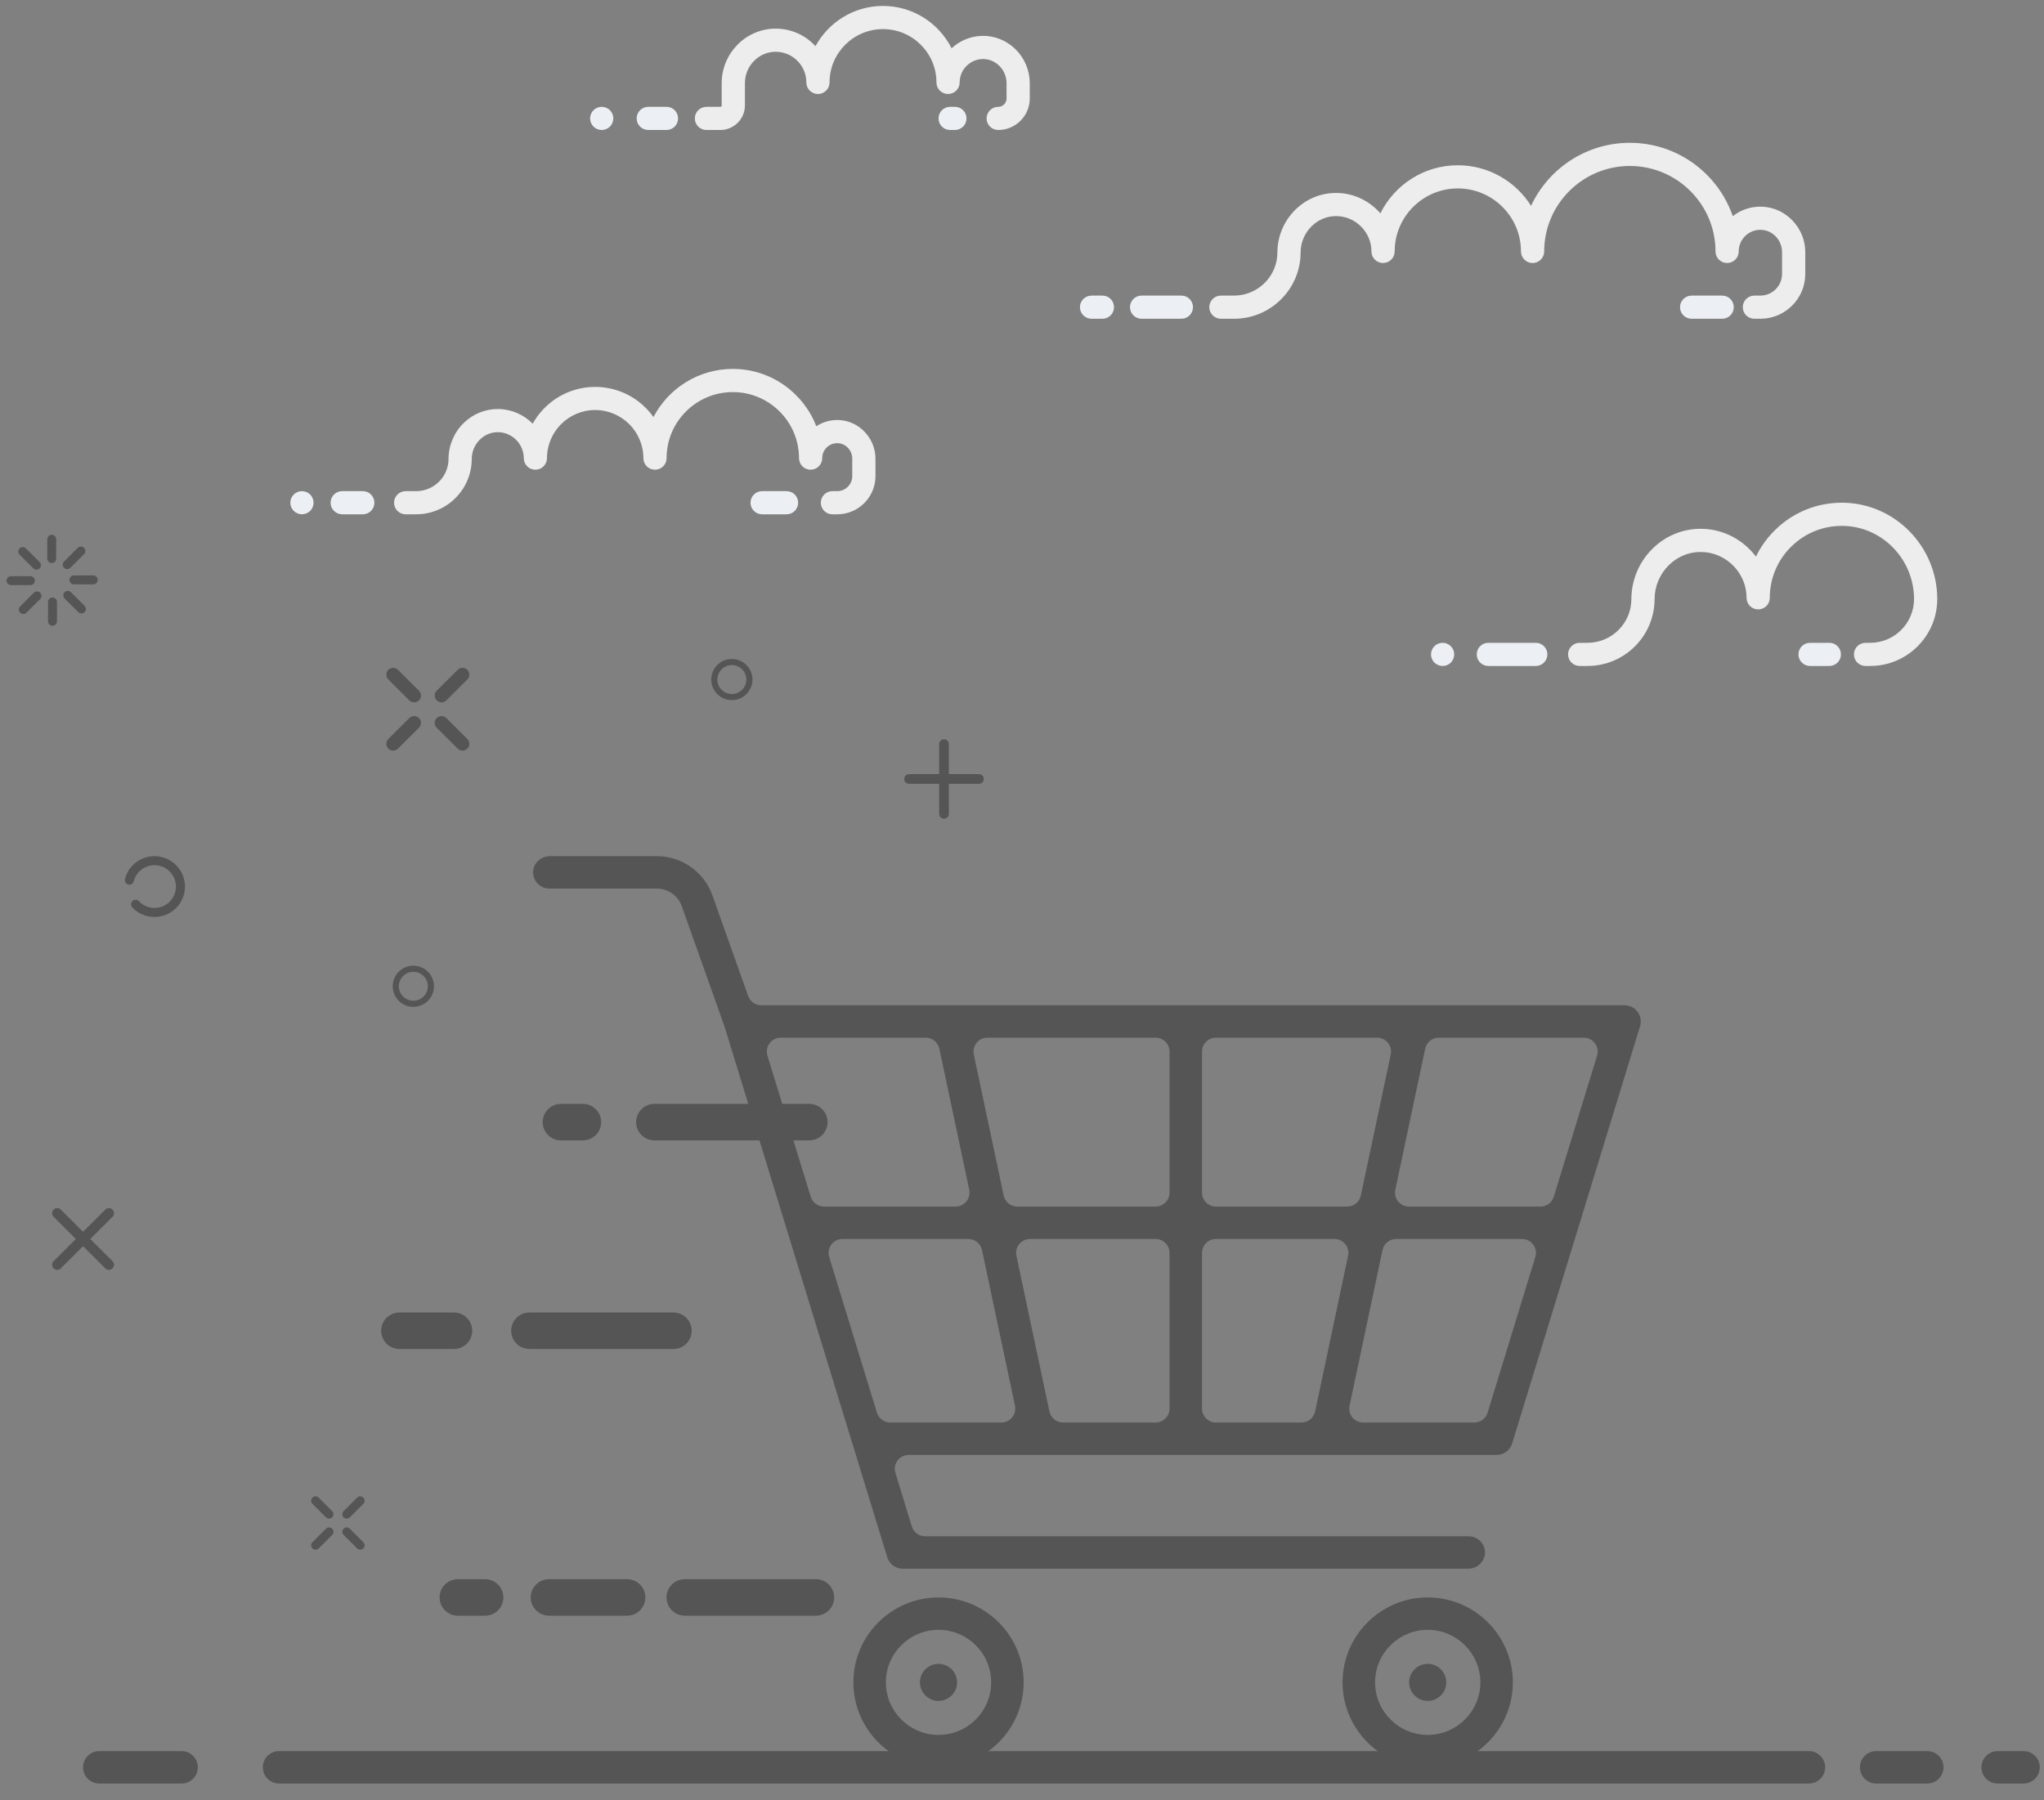 <?xml version="1.0" encoding="UTF-8" standalone="no"?>
<svg width="84px" height="74px" viewBox="0 0 84 74" version="1.1" xmlns="http://www.w3.org/2000/svg" xmlns:xlink="http://www.w3.org/1999/xlink">
    <rect x="0" y="0" width="84" height="74" fill="#808080" stroke="none"/>
    <!-- Generator: sketchtool 42 (36781) - http://www.bohemiancoding.com/sketch -->
    <title>C757B491-D87D-4430-8323-1242F412EA2D</title>
    <desc>Created with sketchtool.</desc>
    <defs></defs>
    <g id="Welcome" stroke="none" stroke-width="1" fill="none" fill-rule="evenodd">
        <g id="17-cart-empty" transform="translate(-1156, -197)">
            <g id="Group-3" transform="translate(1156, 197)">
                <path d="M83.158,71.977 L82.097,71.977 C81.728,71.977 81.429,72.276 81.429,72.644 C81.429,73.012 81.728,73.31 82.097,73.31 L83.158,73.31 C83.526,73.31 83.826,73.012 83.826,72.644 C83.826,72.276 83.526,71.977 83.158,71.977" id="Fill-3" fill="#555555"></path>
                <path d="M79.203,71.977 L77.105,71.977 C76.736,71.977 76.437,72.276 76.437,72.644 C76.437,73.012 76.736,73.31 77.105,73.31 L79.203,73.31 C79.572,73.31 79.871,73.012 79.871,72.644 C79.871,72.276 79.572,71.977 79.203,71.977" id="Fill-4" fill="#555555"></path>
                <path d="M74.338,71.977 L11.469,71.977 C11.101,71.977 10.802,72.276 10.802,72.644 C10.802,73.012 11.101,73.31 11.469,73.31 L74.338,73.31 C74.707,73.31 75.006,73.012 75.006,72.644 C75.006,72.276 74.707,71.977 74.338,71.977" id="Fill-5" fill="#555555"></path>
                <path d="M7.463,71.977 L4.081,71.977 C3.712,71.977 3.413,72.276 3.413,72.644 C3.413,73.012 3.712,73.31 4.081,73.31 L7.463,73.31 C7.831,73.31 8.13,73.012 8.13,72.644 C8.13,72.276 7.831,71.977 7.463,71.977" id="Fill-6" fill="#555555"></path>
                <path d="M6.657,35.23 C6.333,35.148 5.996,35.196 5.709,35.368 C5.421,35.538 5.217,35.811 5.135,36.134 C5.11,36.234 5.17,36.335 5.27,36.36 C5.369,36.385 5.471,36.325 5.496,36.226 C5.554,35.998 5.697,35.807 5.899,35.687 C6.102,35.566 6.338,35.532 6.566,35.59 C7.037,35.709 7.322,36.188 7.203,36.658 C7.084,37.128 6.603,37.413 6.133,37.293 C5.97,37.252 5.823,37.166 5.708,37.044 C5.638,36.969 5.52,36.966 5.445,37.036 C5.37,37.106 5.367,37.224 5.437,37.298 C5.6,37.472 5.809,37.595 6.041,37.653 C6.366,37.736 6.694,37.682 6.965,37.53 C7.253,37.367 7.476,37.093 7.564,36.749 C7.733,36.081 7.327,35.4 6.657,35.23" id="Fill-7" fill="#555555"></path>
                <path d="M1.498,23.415 C1.545,23.415 1.592,23.397 1.628,23.361 C1.7,23.29 1.7,23.174 1.628,23.102 L1.065,22.541 C0.994,22.469 0.877,22.469 0.806,22.541 C0.734,22.612 0.734,22.728 0.806,22.8 L1.368,23.361 C1.404,23.397 1.451,23.415 1.498,23.415 Z" id="Fill-8" fill="#555555"></path>
                <path d="M1.431,23.867 C1.431,23.766 1.349,23.684 1.247,23.684 L0.452,23.684 C0.35,23.684 0.268,23.766 0.268,23.867 C0.268,23.968 0.35,24.05 0.452,24.05 L1.247,24.05 C1.349,24.05 1.431,23.968 1.431,23.867" id="Fill-9" fill="#555555"></path>
                <path d="M1.65,24.364 C1.578,24.292 1.462,24.292 1.391,24.364 L0.828,24.925 C0.756,24.997 0.756,25.113 0.828,25.184 C0.864,25.22 0.911,25.238 0.958,25.238 C1.005,25.238 1.052,25.22 1.088,25.184 L1.65,24.623 C1.722,24.551 1.722,24.435 1.65,24.364" id="Fill-10" fill="#555555"></path>
                <path d="M2.157,24.56 C2.056,24.56 1.973,24.642 1.973,24.743 L1.973,25.537 C1.973,25.638 2.056,25.721 2.157,25.721 C2.258,25.721 2.341,25.638 2.341,25.537 L2.341,24.743 C2.341,24.642 2.258,24.56 2.157,24.56" id="Fill-11" fill="#555555"></path>
                <path d="M2.655,24.341 C2.583,24.413 2.583,24.529 2.655,24.601 L3.217,25.162 C3.253,25.198 3.3,25.216 3.347,25.216 C3.394,25.216 3.441,25.198 3.477,25.162 C3.549,25.09 3.549,24.974 3.477,24.903 L2.914,24.341 C2.843,24.27 2.727,24.27 2.655,24.341" id="Fill-12" fill="#555555"></path>
                <path d="M2.852,23.836 C2.852,23.937 2.934,24.019 3.035,24.019 L3.831,24.019 C3.932,24.019 4.015,23.937 4.015,23.836 C4.015,23.734 3.932,23.652 3.831,23.652 L3.035,23.652 C2.934,23.652 2.852,23.734 2.852,23.836" id="Fill-13" fill="#555555"></path>
                <path d="M2.762,23.393 C2.809,23.393 2.856,23.375 2.892,23.339 L3.455,22.778 C3.526,22.706 3.526,22.59 3.455,22.519 C3.383,22.447 3.267,22.447 3.195,22.519 L2.633,23.08 C2.561,23.152 2.561,23.268 2.633,23.339 C2.668,23.375 2.715,23.393 2.762,23.393" id="Fill-14" fill="#555555"></path>
                <path d="M2.309,22.959 L2.309,22.165 C2.309,22.064 2.227,21.982 2.126,21.982 C2.024,21.982 1.942,22.064 1.942,22.165 L1.942,22.959 C1.942,23.061 2.024,23.143 2.126,23.143 C2.227,23.143 2.309,23.061 2.309,22.959 Z" id="Fill-15" fill="#555555"></path>
                <path d="M19.206,27.532 C19.096,27.422 18.918,27.422 18.808,27.532 L17.947,28.391 C17.837,28.501 17.837,28.679 17.947,28.788 C18.057,28.898 18.235,28.898 18.344,28.788 L19.206,27.929 C19.316,27.819 19.316,27.641 19.206,27.532" id="Fill-16" fill="#555555"></path>
                <path d="M17.218,29.515 C17.108,29.406 16.93,29.406 16.821,29.515 L15.959,30.375 C15.849,30.484 15.849,30.662 15.959,30.771 C16.069,30.881 16.247,30.881 16.357,30.771 L17.218,29.912 C17.328,29.802 17.328,29.625 17.218,29.515" id="Fill-17" fill="#555555"></path>
                <path d="M19.206,30.375 L18.344,29.515 C18.235,29.406 18.057,29.406 17.947,29.515 C17.837,29.625 17.837,29.802 17.947,29.912 L18.808,30.771 C18.918,30.881 19.096,30.881 19.206,30.771 C19.316,30.662 19.316,30.484 19.206,30.375" id="Fill-18" fill="#555555"></path>
                <path d="M17.218,28.391 L16.357,27.532 C16.247,27.423 16.069,27.423 15.959,27.532 C15.849,27.642 15.849,27.819 15.959,27.929 L16.821,28.788 C16.93,28.898 17.108,28.898 17.218,28.788 C17.328,28.679 17.328,28.501 17.218,28.391" id="Fill-19" fill="#555555"></path>
                <path d="M14.676,61.559 L14.121,62.113 C14.05,62.183 14.05,62.298 14.121,62.368 C14.156,62.404 14.203,62.421 14.249,62.421 C14.295,62.421 14.342,62.404 14.377,62.368 L14.932,61.814 C15.003,61.744 15.003,61.629 14.932,61.559 C14.861,61.488 14.747,61.488 14.676,61.559" id="Fill-20" fill="#555555"></path>
                <path d="M13.395,62.837 L12.84,63.391 C12.769,63.461 12.769,63.576 12.84,63.646 C12.875,63.682 12.922,63.699 12.968,63.699 C13.014,63.699 13.061,63.682 13.096,63.646 L13.651,63.093 C13.722,63.022 13.722,62.907 13.651,62.837 C13.581,62.766 13.466,62.766 13.395,62.837" id="Fill-21" fill="#555555"></path>
                <path d="M14.377,62.837 C14.306,62.766 14.192,62.766 14.121,62.837 C14.05,62.907 14.05,63.022 14.121,63.092 L14.676,63.646 C14.711,63.682 14.758,63.699 14.804,63.699 C14.85,63.699 14.897,63.682 14.932,63.646 C15.003,63.576 15.003,63.461 14.932,63.391 L14.377,62.837" id="Fill-22" fill="#555555"></path>
                <path d="M13.096,61.559 C13.025,61.488 12.911,61.488 12.84,61.559 C12.769,61.63 12.769,61.744 12.84,61.814 L13.395,62.368 C13.43,62.404 13.477,62.421 13.523,62.421 C13.57,62.421 13.616,62.404 13.651,62.368 C13.722,62.298 13.722,62.183 13.651,62.113 L13.096,61.559" id="Fill-23" fill="#555555"></path>
                <path d="M16.987,41.134 C16.658,41.134 16.391,40.868 16.391,40.54 C16.391,40.212 16.658,39.945 16.987,39.945 C17.315,39.945 17.582,40.212 17.582,40.54 C17.582,40.868 17.315,41.134 16.987,41.134 Z M16.987,39.694 C16.519,39.694 16.139,40.073 16.139,40.54 C16.139,41.006 16.519,41.386 16.987,41.386 C17.454,41.386 17.834,41.006 17.834,40.54 C17.834,40.073 17.454,39.694 16.987,39.694 L16.987,39.694 Z" id="Fill-24" fill="#555555"></path>
                <path d="M30.076,28.527 C29.748,28.527 29.48,28.26 29.48,27.932 C29.48,27.605 29.748,27.338 30.076,27.338 C30.405,27.338 30.672,27.605 30.672,27.932 C30.672,28.26 30.405,28.527 30.076,28.527 Z M30.076,27.087 C29.609,27.087 29.229,27.466 29.229,27.932 C29.229,28.399 29.609,28.778 30.076,28.778 C30.544,28.778 30.924,28.399 30.924,27.932 C30.924,27.466 30.544,27.087 30.076,27.087 L30.076,27.087 Z" id="Fill-25" fill="#555555"></path>
                <path d="M3.71,50.927 L4.624,50.015 C4.705,49.934 4.705,49.801 4.624,49.719 C4.542,49.638 4.409,49.638 4.327,49.719 L3.413,50.631 L2.499,49.719 C2.417,49.638 2.285,49.638 2.203,49.719 C2.121,49.801 2.121,49.934 2.203,50.015 L3.117,50.927 L2.203,51.839 C2.121,51.921 2.121,52.053 2.203,52.135 C2.285,52.217 2.417,52.217 2.499,52.135 L3.413,51.223 L4.327,52.135 C4.409,52.217 4.542,52.217 4.624,52.135 C4.705,52.053 4.705,51.921 4.624,51.839 L3.71,50.927 Z" id="Fill-26" fill="#555555"></path>
                <path d="M40.231,31.819 L38.995,31.819 L38.995,30.586 C38.995,30.476 38.906,30.386 38.795,30.386 C38.684,30.386 38.595,30.476 38.595,30.586 L38.595,31.819 L37.359,31.819 C37.248,31.819 37.158,31.909 37.158,32.019 C37.158,32.13 37.248,32.219 37.359,32.219 L38.595,32.219 L38.595,33.452 C38.595,33.563 38.684,33.652 38.795,33.652 C38.906,33.652 38.995,33.563 38.995,33.452 L38.995,32.219 L40.231,32.219 C40.342,32.219 40.431,32.13 40.431,32.019 C40.431,31.909 40.342,31.819 40.231,31.819" id="Fill-27" fill="#555555"></path>
                <path d="M38.569,71.311 C37.376,71.311 36.406,70.343 36.406,69.152 C36.406,67.962 37.376,66.993 38.569,66.993 C39.762,66.993 40.733,67.962 40.733,69.152 C40.733,70.343 39.762,71.311 38.569,71.311 Z M38.569,65.661 C36.64,65.661 35.07,67.227 35.07,69.152 C35.07,71.077 36.64,72.644 38.569,72.644 C40.499,72.644 42.068,71.077 42.068,69.152 C42.068,67.227 40.499,65.661 38.569,65.661 L38.569,65.661 Z" id="Fill-28" fill="#555555"></path>
                <path d="M58.673,71.311 C57.48,71.311 56.51,70.343 56.51,69.152 C56.51,67.962 57.48,66.993 58.673,66.993 C59.866,66.993 60.837,67.962 60.837,69.152 C60.837,70.343 59.866,71.311 58.673,71.311 Z M58.673,65.661 C56.744,65.661 55.174,67.227 55.174,69.152 C55.174,71.077 56.744,72.644 58.673,72.644 C60.603,72.644 62.172,71.077 62.172,69.152 C62.172,67.227 60.603,65.661 58.673,65.661 L58.673,65.661 Z" id="Fill-29" fill="#555555"></path>
                <path d="M60.587,58.471 L56.021,58.471 C55.657,58.471 55.385,58.137 55.461,57.782 L56.816,51.38 C56.872,51.116 57.106,50.927 57.376,50.927 L62.549,50.927 C62.934,50.927 63.209,51.298 63.097,51.665 L61.134,58.067 C61.061,58.307 60.839,58.471 60.587,58.471 Z M36.038,58.067 L34.076,51.665 C33.963,51.298 34.238,50.927 34.623,50.927 L39.796,50.927 C40.066,50.927 40.3,51.116 40.356,51.38 L41.712,57.782 C41.787,58.137 41.515,58.471 41.152,58.471 L36.585,58.471 C36.334,58.471 36.112,58.307 36.038,58.067 Z M38.604,43.106 L39.832,48.905 C39.907,49.26 39.635,49.595 39.272,49.595 L33.864,49.595 C33.613,49.595 33.391,49.431 33.317,49.19 L31.539,43.391 C31.427,43.024 31.702,42.653 32.087,42.653 L38.044,42.653 C38.314,42.653 38.548,42.842 38.604,43.106 Z M63.308,49.595 L57.901,49.595 C57.537,49.595 57.265,49.26 57.341,48.905 L58.569,43.106 C58.625,42.842 58.858,42.653 59.129,42.653 L65.086,42.653 C65.47,42.653 65.746,43.024 65.633,43.391 L63.855,49.19 C63.782,49.431 63.56,49.595 63.308,49.595 Z M47.49,49.595 L41.807,49.595 C41.536,49.595 41.303,49.406 41.247,49.141 L40.019,43.342 C39.943,42.987 40.215,42.653 40.579,42.653 L47.49,42.653 C47.807,42.653 48.063,42.909 48.063,43.224 L48.063,49.023 C48.063,49.339 47.807,49.595 47.49,49.595 Z M49.971,42.653 L56.594,42.653 C56.957,42.653 57.229,42.987 57.154,43.342 L55.925,49.141 C55.87,49.406 55.636,49.595 55.366,49.595 L49.971,49.595 C49.655,49.595 49.398,49.339 49.398,49.023 L49.398,43.224 C49.398,42.909 49.655,42.653 49.971,42.653 Z M43.127,58.018 L41.771,51.616 C41.696,51.261 41.967,50.927 42.331,50.927 L47.49,50.927 C47.807,50.927 48.063,51.183 48.063,51.498 L48.063,57.9 C48.063,58.215 47.807,58.471 47.49,58.471 L43.687,58.471 C43.416,58.471 43.183,58.282 43.127,58.018 Z M49.398,57.9 L49.398,51.498 C49.398,51.183 49.655,50.927 49.971,50.927 L54.841,50.927 C55.205,50.927 55.477,51.261 55.401,51.616 L54.046,58.018 C53.99,58.282 53.756,58.471 53.486,58.471 L49.971,58.471 C49.655,58.471 49.398,58.215 49.398,57.9 Z M67.401,42.181 C67.486,41.904 67.383,41.594 67.121,41.424 C67.011,41.352 66.878,41.32 66.746,41.32 L58.129,41.32 L58.124,41.32 L39.049,41.32 L39.043,41.32 L31.286,41.32 C31.044,41.32 30.828,41.168 30.747,40.94 L29.275,36.798 C28.933,35.837 28.017,35.191 26.995,35.191 L22.603,35.191 C22.238,35.191 21.919,35.472 21.908,35.837 C21.897,36.214 22.2,36.524 22.575,36.524 L26.995,36.524 C27.453,36.524 27.863,36.813 28.016,37.243 L29.776,42.196 L35.024,59.317 C35.027,59.327 35.031,59.338 35.034,59.348 L36.463,64.01 C36.549,64.29 36.808,64.481 37.102,64.481 L60.332,64.481 C60.697,64.481 61.016,64.2 61.027,63.835 C61.038,63.458 60.735,63.148 60.36,63.148 L38.019,63.148 C37.768,63.148 37.545,62.984 37.472,62.744 L36.797,60.542 C36.684,60.175 36.959,59.803 37.344,59.803 L42.68,59.803 C42.68,59.803 42.68,59.804 42.681,59.804 C42.681,59.804 42.682,59.803 42.682,59.803 L54.49,59.803 C54.49,59.803 54.491,59.804 54.492,59.804 C54.492,59.804 54.492,59.803 54.493,59.803 L61.505,59.803 C61.798,59.803 62.057,59.612 62.143,59.332 L64.862,50.461 C64.863,50.46 64.864,50.458 64.864,50.456 L67.401,42.181 L67.401,42.181 Z" id="Fill-30" fill="#555555"></path>
                <path d="M38.569,68.391 C38.148,68.391 37.806,68.732 37.806,69.152 C37.806,69.573 38.148,69.914 38.569,69.914 C38.991,69.914 39.332,69.573 39.332,69.152 C39.332,68.732 38.991,68.391 38.569,68.391" id="Fill-31" fill="#555555"></path>
                <path d="M58.673,68.391 C58.252,68.391 57.91,68.732 57.91,69.152 C57.91,69.573 58.252,69.914 58.673,69.914 C59.095,69.914 59.436,69.573 59.436,69.152 C59.436,68.732 59.095,68.391 58.673,68.391" id="Fill-32" fill="#555555"></path>
                <path d="M23.955,46.124 L23.052,46.124 L23.955,46.124 Z M33.26,46.124 L26.892,46.124 L33.26,46.124 Z M18.656,54.699 L16.414,54.699 L18.656,54.699 Z M27.675,54.699 L21.757,54.699 L27.675,54.699 Z M19.936,65.661 L18.815,65.661 L19.936,65.661 Z M25.772,65.661 L22.56,65.661 L25.772,65.661 Z M33.531,65.661 L28.141,65.661 L33.531,65.661 Z" id="Stroke-33" stroke="#555555" stroke-width="1.5" stroke-linecap="round" stroke-linejoin="round"></path>
                <path d="M34.451,17.264 C34.126,17.255 33.813,17.345 33.546,17.52 C33.016,16.144 31.679,15.164 30.115,15.164 C28.699,15.164 27.468,15.968 26.855,17.142 C26.323,16.393 25.448,15.903 24.459,15.903 C23.356,15.903 22.392,16.514 21.892,17.415 C21.533,17.053 21.039,16.823 20.495,16.813 C19.956,16.803 19.444,17.007 19.053,17.39 C18.659,17.776 18.433,18.312 18.433,18.861 C18.433,19.593 17.836,20.188 17.103,20.188 L16.671,20.188 C16.407,20.188 16.194,20.401 16.194,20.664 C16.194,20.927 16.407,21.14 16.671,21.14 L17.103,21.14 C18.362,21.14 19.387,20.118 19.387,18.861 C19.387,18.567 19.509,18.278 19.721,18.069 C19.928,17.867 20.197,17.758 20.477,17.764 C21.054,17.776 21.525,18.254 21.525,18.831 C21.525,19.094 21.738,19.307 22.002,19.307 C22.265,19.307 22.479,19.094 22.479,18.831 C22.479,17.741 23.367,16.854 24.459,16.854 C25.552,16.854 26.44,17.741 26.44,18.831 C26.44,19.094 26.654,19.307 26.917,19.307 C27.181,19.307 27.394,19.094 27.394,18.831 C27.394,17.334 28.615,16.116 30.115,16.116 C31.615,16.116 32.836,17.334 32.836,18.831 C32.836,19.094 33.049,19.307 33.313,19.307 C33.576,19.307 33.79,19.094 33.79,18.831 C33.79,18.663 33.856,18.507 33.977,18.39 C34.097,18.273 34.257,18.213 34.425,18.216 C34.755,18.225 35.024,18.511 35.024,18.854 L35.024,19.572 C35.024,19.912 34.747,20.188 34.407,20.188 L34.209,20.188 C33.946,20.188 33.732,20.401 33.732,20.664 C33.732,20.927 33.946,21.14 34.209,21.14 L34.407,21.14 C35.273,21.14 35.978,20.436 35.978,19.572 L35.978,18.854 C35.978,18 35.293,17.287 34.451,17.264" id="Fill-34" fill="#EDEDED"></path>
                <path d="M12.409,20.188 C12.284,20.188 12.161,20.238 12.072,20.327 C11.983,20.415 11.932,20.538 11.932,20.664 C11.932,20.789 11.983,20.912 12.072,21 C12.161,21.089 12.284,21.139 12.409,21.139 C12.535,21.139 12.658,21.089 12.746,21 C12.835,20.912 12.886,20.789 12.886,20.664 C12.886,20.538 12.835,20.415 12.746,20.327 C12.658,20.238 12.535,20.188 12.409,20.188" id="Fill-35" fill="#ECF0F4"></path>
                <path d="M14.909,20.188 L14.063,20.188 C13.8,20.188 13.586,20.401 13.586,20.664 C13.586,20.927 13.8,21.14 14.063,21.14 L14.909,21.14 C15.173,21.14 15.386,20.927 15.386,20.664 C15.386,20.401 15.173,20.188 14.909,20.188" id="Fill-36" fill="#ECF0F4"></path>
                <path d="M32.324,20.188 L31.32,20.188 C31.056,20.188 30.843,20.401 30.843,20.664 C30.843,20.927 31.056,21.14 31.32,21.14 L32.324,21.14 C32.587,21.14 32.801,20.927 32.801,20.664 C32.801,20.401 32.587,20.188 32.324,20.188" id="Fill-37" fill="#ECF0F4"></path>
                <path d="M75.747,20.664 C74.691,20.649 73.694,21.05 72.943,21.791 C72.617,22.112 72.354,22.48 72.162,22.879 C71.652,22.201 70.847,21.753 69.942,21.736 C69.187,21.721 68.467,22.01 67.918,22.547 C67.362,23.091 67.043,23.847 67.043,24.624 C67.043,25.616 66.235,26.422 65.241,26.422 L64.918,26.422 C64.655,26.422 64.441,26.635 64.441,26.898 C64.441,27.161 64.655,27.374 64.918,27.374 L65.241,27.374 C66.761,27.374 67.997,26.141 67.997,24.62 C67.997,24.101 68.212,23.593 68.586,23.227 C68.951,22.87 69.425,22.677 69.924,22.688 C70.946,22.707 71.777,23.553 71.777,24.573 C71.777,24.836 71.99,25.049 72.254,25.049 C72.517,25.049 72.731,24.836 72.731,24.573 C72.731,23.776 73.044,23.028 73.613,22.468 C74.181,21.908 74.93,21.605 75.734,21.616 C77.347,21.637 78.659,22.986 78.659,24.624 C78.659,25.616 77.85,26.422 76.857,26.422 L76.666,26.422 C76.402,26.422 76.189,26.635 76.189,26.898 C76.189,27.161 76.402,27.374 76.666,27.374 L76.857,27.374 C78.376,27.374 79.613,26.141 79.613,24.624 C79.613,22.468 77.878,20.692 75.747,20.664" id="Fill-38" fill="#EDEDED"></path>
                <path d="M75.178,26.422 L74.386,26.422 C74.123,26.422 73.909,26.635 73.909,26.898 C73.909,27.161 74.123,27.374 74.386,27.374 L75.178,27.374 C75.441,27.374 75.655,27.161 75.655,26.898 C75.655,26.635 75.441,26.422 75.178,26.422" id="Fill-39" fill="#ECF0F4"></path>
                <path d="M63.114,26.422 L61.165,26.422 C60.902,26.422 60.688,26.635 60.688,26.898 C60.688,27.161 60.902,27.374 61.165,27.374 L63.114,27.374 C63.378,27.374 63.591,27.161 63.591,26.898 C63.591,26.635 63.378,26.422 63.114,26.422" id="Fill-40" fill="#ECF0F4"></path>
                <path d="M59.285,26.422 C59.16,26.422 59.037,26.473 58.948,26.562 C58.859,26.65 58.808,26.773 58.808,26.898 C58.808,27.023 58.859,27.146 58.948,27.235 C59.037,27.323 59.16,27.374 59.285,27.374 C59.411,27.374 59.534,27.323 59.623,27.235 C59.711,27.146 59.762,27.023 59.762,26.898 C59.762,26.773 59.711,26.65 59.623,26.562 C59.534,26.473 59.411,26.422 59.285,26.422" id="Fill-41" fill="#ECF0F4"></path>
                <path d="M72.396,8.495 C71.96,8.483 71.547,8.621 71.21,8.884 C70.605,7.133 68.938,5.87 66.98,5.87 C65.183,5.87 63.631,6.933 62.92,8.461 C62.292,7.461 61.178,6.793 59.91,6.793 C58.516,6.793 57.308,7.6 56.728,8.77 C56.294,8.269 55.659,7.945 54.952,7.931 C54.309,7.92 53.702,8.163 53.236,8.618 C52.766,9.079 52.496,9.718 52.496,10.373 C52.496,11.353 51.697,12.15 50.715,12.15 L50.174,12.15 C49.911,12.15 49.697,12.363 49.697,12.626 C49.697,12.889 49.911,13.102 50.174,13.102 L50.715,13.102 C52.223,13.102 53.45,11.878 53.45,10.373 C53.45,9.972 53.615,9.581 53.904,9.298 C54.185,9.023 54.548,8.875 54.934,8.883 C55.721,8.898 56.361,9.549 56.361,10.335 C56.361,10.598 56.575,10.811 56.838,10.811 C57.101,10.811 57.315,10.598 57.315,10.335 C57.315,8.907 58.479,7.745 59.91,7.745 C61.341,7.745 62.506,8.907 62.506,10.335 C62.506,10.598 62.719,10.811 62.983,10.811 C63.246,10.811 63.46,10.598 63.46,10.335 C63.46,8.398 65.039,6.822 66.98,6.822 C68.921,6.822 70.5,8.398 70.5,10.335 C70.5,10.598 70.714,10.811 70.977,10.811 C71.241,10.811 71.454,10.598 71.454,10.335 C71.454,10.093 71.55,9.867 71.724,9.698 C71.897,9.529 72.129,9.439 72.37,9.447 C72.847,9.46 73.235,9.871 73.235,10.363 L73.235,11.261 C73.235,11.751 72.836,12.15 72.345,12.15 L72.098,12.15 C71.834,12.15 71.621,12.363 71.621,12.626 C71.621,12.889 71.834,13.102 72.098,13.102 L72.345,13.102 C73.362,13.102 74.189,12.276 74.189,11.261 L74.189,10.363 C74.189,9.36 73.385,8.522 72.396,8.495" id="Fill-42" fill="#EDEDED"></path>
                <path d="M45.304,12.15 L44.858,12.15 C44.595,12.15 44.381,12.363 44.381,12.626 C44.381,12.889 44.595,13.102 44.858,13.102 L45.304,13.102 C45.568,13.102 45.781,12.889 45.781,12.626 C45.781,12.363 45.568,12.15 45.304,12.15" id="Fill-43" fill="#ECF0F4"></path>
                <path d="M48.55,12.15 L46.915,12.15 C46.651,12.15 46.438,12.363 46.438,12.626 C46.438,12.889 46.651,13.102 46.915,13.102 L48.55,13.102 C48.813,13.102 49.027,12.889 49.027,12.626 C49.027,12.363 48.813,12.15 48.55,12.15" id="Fill-44" fill="#ECF0F4"></path>
                <path d="M70.774,12.15 L69.519,12.15 C69.256,12.15 69.042,12.363 69.042,12.626 C69.042,12.889 69.256,13.102 69.519,13.102 L70.774,13.102 C71.038,13.102 71.251,12.889 71.251,12.626 C71.251,12.363 71.038,12.15 70.774,12.15" id="Fill-45" fill="#ECF0F4"></path>
                <path d="M39.242,4.391 L39.047,4.391 C38.783,4.391 38.57,4.604 38.57,4.867 C38.57,5.13 38.783,5.343 39.047,5.343 L39.242,5.343 C39.506,5.343 39.719,5.13 39.719,4.867 C39.719,4.604 39.506,4.391 39.242,4.391" id="Fill-46" fill="#ECF0F4"></path>
                <path d="M41.731,2.022 C41.36,1.659 40.875,1.464 40.364,1.474 C39.88,1.484 39.439,1.677 39.106,1.985 C38.588,0.954 37.52,0.244 36.287,0.244 C35.09,0.244 34.046,0.915 33.514,1.899 C33.486,1.869 33.458,1.84 33.429,1.811 C33.002,1.392 32.436,1.168 31.837,1.177 C30.636,1.197 29.659,2.201 29.659,3.416 L29.659,4.336 C29.659,4.366 29.634,4.391 29.603,4.391 L29.032,4.391 C28.769,4.391 28.555,4.604 28.555,4.867 C28.555,5.13 28.769,5.343 29.032,5.343 L29.603,5.343 C30.16,5.343 30.613,4.891 30.613,4.336 L30.613,3.416 C30.613,2.717 31.169,2.14 31.853,2.128 C32.194,2.122 32.517,2.251 32.76,2.49 C33.003,2.728 33.137,3.047 33.137,3.388 C33.137,3.65 33.351,3.864 33.614,3.864 C33.878,3.864 34.091,3.65 34.091,3.388 C34.091,2.179 35.076,1.196 36.287,1.196 C37.499,1.196 38.484,2.179 38.484,3.388 C38.484,3.65 38.697,3.864 38.961,3.864 C39.224,3.864 39.438,3.65 39.438,3.388 C39.438,2.867 39.862,2.436 40.383,2.426 C40.636,2.423 40.877,2.519 41.063,2.701 C41.255,2.889 41.365,3.15 41.365,3.416 L41.365,4.049 C41.365,4.237 41.211,4.391 41.022,4.391 C40.759,4.391 40.545,4.604 40.545,4.867 C40.545,5.13 40.759,5.343 41.022,5.343 C41.737,5.343 42.319,4.762 42.319,4.049 L42.319,3.416 C42.319,2.896 42.105,2.388 41.731,2.022" id="Fill-47" fill="#EDEDED"></path>
                <path d="M27.389,4.391 L26.641,4.391 C26.378,4.391 26.164,4.604 26.164,4.867 C26.164,5.13 26.378,5.343 26.641,5.343 L27.389,5.343 C27.653,5.343 27.866,5.13 27.866,4.867 C27.866,4.604 27.653,4.391 27.389,4.391" id="Fill-48" fill="#ECF0F4"></path>
                <path d="M24.728,4.391 C24.603,4.391 24.48,4.441 24.391,4.53 C24.303,4.618 24.251,4.741 24.251,4.867 C24.251,4.993 24.303,5.115 24.391,5.204 C24.479,5.292 24.602,5.343 24.728,5.343 C24.854,5.343 24.977,5.292 25.066,5.204 C25.154,5.115 25.205,4.993 25.205,4.867 C25.205,4.742 25.154,4.619 25.066,4.53 C24.977,4.441 24.854,4.391 24.728,4.391" id="Fill-49" fill="#ECF0F4"></path>
            </g>
        </g>
    </g>
</svg>